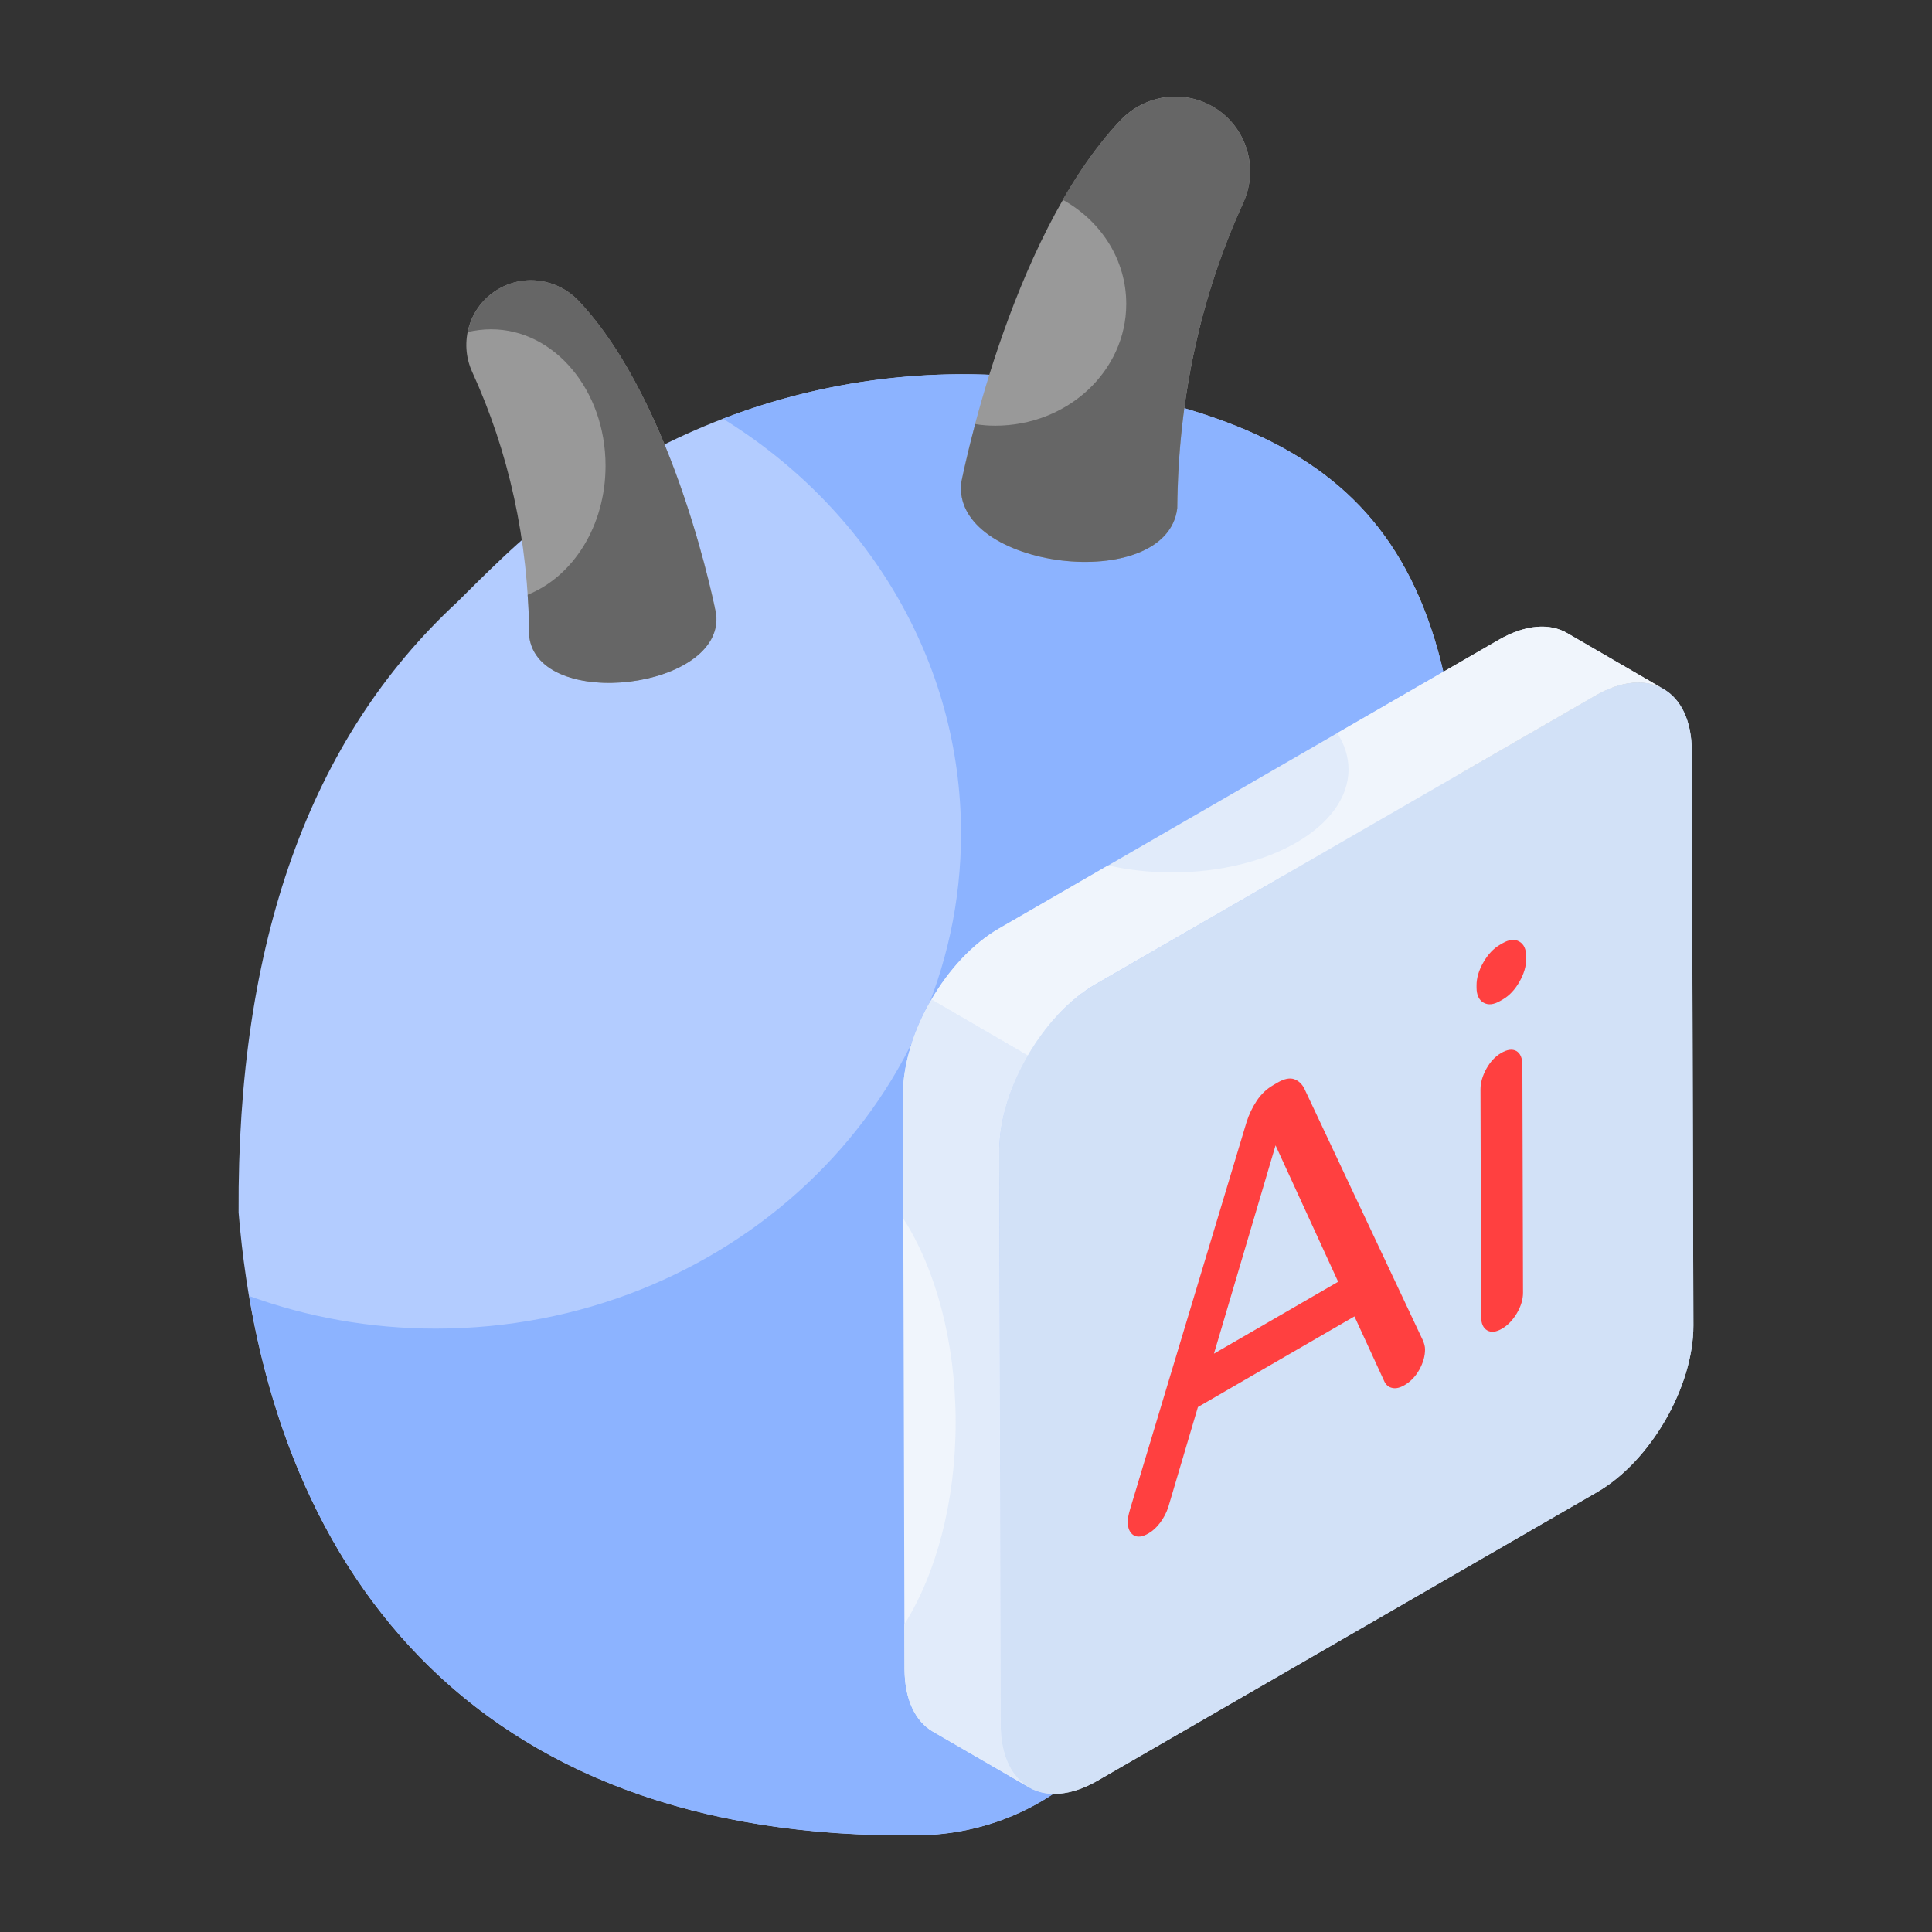 <svg width="70" height="70" viewBox="0 0 70 70" fill="none" xmlns="http://www.w3.org/2000/svg">
<rect x="0" y="0" width="70" height="70" fill="#333333" stroke="none"/>
<path d="M38.846 13.89C49.146 15.61 53.484 19.576 52.934 33.667C51.905 46.701 46.803 56.287 39.632 63.765C37.977 65.492 35.688 66.464 33.297 66.497C16.899 66.721 9.681 56.58 8.645 43.931C8.589 34.145 11.217 26.77 16.552 21.827C17.106 21.271 17.659 20.728 18.214 20.202C23.715 14.988 31.372 12.641 38.846 13.89Z" fill="#B3CCFF"/>
<path d="M52.932 33.663C51.907 46.706 46.801 56.285 39.636 63.764C37.973 65.496 35.69 66.463 33.292 66.492C18.236 66.705 10.917 58.162 9.031 46.957C11.129 47.721 13.411 48.138 15.79 48.138C26.301 48.138 34.82 40.107 34.82 30.199C34.82 23.91 31.387 18.375 26.195 15.172C30.169 13.644 34.54 13.169 38.843 13.885C49.151 15.608 53.483 19.575 52.932 33.663Z" fill="#8CB3FF"/>
<path d="M25.948 22.241C25.948 22.241 24.489 14.648 20.97 10.909C20.2 10.09 18.968 9.913 18.011 10.502C17.001 11.124 16.617 12.4 17.11 13.479C18.422 16.354 19.146 19.528 19.176 23.057C19.505 25.785 26.276 24.97 25.948 22.241Z" fill="#999999"/>
<path d="M25.944 22.246C26.272 24.974 19.503 25.787 19.175 23.058C19.175 22.546 19.155 22.043 19.117 21.549C20.761 20.891 21.94 19.053 21.94 16.876C21.94 14.137 20.084 11.931 17.792 11.931C17.502 11.931 17.221 11.97 16.951 12.028C17.067 11.409 17.444 10.857 18.014 10.499C18.972 9.909 20.2 10.093 20.973 10.906C24.493 14.65 25.944 22.246 25.944 22.246Z" fill="#666666"/>
<path d="M57.787 25.209C59.719 24.094 61.29 24.989 61.296 27.209L61.355 48.021C61.361 50.241 59.8 52.945 57.869 54.061L39.769 64.515C37.838 65.63 36.267 64.735 36.261 62.515L36.202 41.703C36.195 39.483 37.756 36.779 39.688 35.663L57.787 25.209Z" fill="#D2E1F7"/>
<path d="M61.355 48.021C61.362 50.242 59.8 52.942 57.871 54.06L39.77 64.517C37.84 65.634 36.264 64.736 36.257 62.516L36.229 51.012C37.261 51.33 38.349 51.5 39.487 51.5C45.622 51.5 50.598 46.522 50.598 40.385C50.598 36.892 48.986 33.781 46.47 31.745L57.786 25.212C59.715 24.095 61.291 24.993 61.298 27.213L61.355 48.021Z" fill="#D2E1F7"/>
<path d="M32.716 39.678L32.773 60.486C32.78 61.589 33.169 62.367 33.791 62.734L37.282 64.757C36.653 64.396 36.264 63.618 36.257 62.515L36.201 41.707C36.197 40.586 36.595 39.342 37.237 38.24L33.75 36.216C33.109 37.316 32.713 38.558 32.716 39.678Z" fill="#F0F5FC"/>
<path d="M37.282 64.757L33.791 62.734C33.169 62.367 32.78 61.589 32.773 60.486L32.766 58.853C33.911 57.036 34.625 54.426 34.625 51.535C34.625 48.6 33.89 45.963 32.73 44.153L32.716 39.677C32.709 38.56 33.112 37.316 33.748 36.213L37.24 38.242C36.597 39.345 36.194 40.583 36.201 41.707L36.257 62.515C36.264 63.618 36.653 64.396 37.282 64.757Z" fill="#E1EBFA"/>
<path d="M56.789 22.942C56.153 22.567 55.27 22.624 54.301 23.182L36.201 33.639C35.244 34.19 34.379 35.134 33.749 36.216L37.237 38.24C37.866 37.159 38.73 36.215 39.685 35.662L57.786 25.212C58.761 24.646 59.638 24.596 60.274 24.964L56.789 22.942Z" fill="#E1EBFA"/>
<path d="M60.273 24.964C59.638 24.596 58.761 24.646 57.786 25.212L39.685 35.662C38.731 36.213 37.869 37.161 37.239 38.242L33.748 36.213C34.377 35.131 35.246 34.191 36.201 33.639L40.151 31.356C40.865 31.518 41.65 31.61 42.47 31.61C45.997 31.61 48.859 29.942 48.859 27.877C48.859 27.418 48.718 26.972 48.449 26.562L54.301 23.182C55.269 22.624 56.153 22.567 56.789 22.942L60.273 24.964Z" fill="#F0F5FC"/>
<path d="M51.548 48.552C51.603 48.676 51.632 48.788 51.632 48.891C51.633 49.132 51.562 49.379 51.425 49.627C51.287 49.873 51.107 50.06 50.883 50.19C50.728 50.279 50.584 50.316 50.458 50.29C50.328 50.269 50.233 50.195 50.164 50.066L49.074 47.696L43.403 50.98L42.33 54.602C42.261 54.811 42.164 54.996 42.038 55.165C41.909 55.339 41.769 55.467 41.614 55.557C41.39 55.687 41.209 55.709 41.071 55.623C40.932 55.534 40.86 55.37 40.859 55.129C40.859 55.026 40.888 54.881 40.941 54.694L45.162 40.666C45.25 40.383 45.376 40.121 45.536 39.879C45.696 39.641 45.894 39.453 46.127 39.319L46.293 39.222C46.526 39.087 46.724 39.046 46.885 39.098C47.046 39.154 47.173 39.269 47.262 39.449L51.548 48.552ZM43.984 49.046L48.484 46.441L46.216 41.499L43.984 49.046Z" fill="#FF4040"/>
<path d="M55.046 34.114C55.213 34.209 55.297 34.392 55.297 34.66L55.298 34.736C55.298 35.008 55.216 35.284 55.05 35.576C54.884 35.864 54.683 36.076 54.451 36.211L54.35 36.269C54.118 36.403 53.917 36.424 53.75 36.328C53.583 36.23 53.499 36.05 53.498 35.778L53.498 35.702C53.497 35.434 53.58 35.155 53.746 34.867C53.912 34.578 54.112 34.366 54.345 34.231L54.445 34.173C54.678 34.039 54.879 34.018 55.046 34.114Z" fill="#FF4040"/>
<path d="M54.391 38.151C54.611 38.023 54.795 37.999 54.942 38.08C55.086 38.166 55.158 38.336 55.159 38.59L55.182 46.835C55.183 47.077 55.109 47.325 54.96 47.58C54.809 47.834 54.628 48.021 54.419 48.142C54.206 48.265 54.028 48.286 53.884 48.203C53.74 48.118 53.665 47.956 53.664 47.714L53.641 39.469C53.64 39.228 53.714 38.976 53.857 38.718C54 38.463 54.178 38.274 54.391 38.151Z" fill="#FF4040"/>
<path d="M34.83 17.471C34.83 17.471 36.517 8.693 40.584 4.371C41.474 3.425 42.898 3.22 44.004 3.901C45.172 4.62 45.616 6.095 45.046 7.342C43.53 10.665 42.692 14.334 42.657 18.413C42.278 21.567 34.45 20.624 34.83 17.471Z" fill="#999999"/>
<path d="M45.293 6.222C45.293 6.599 45.215 6.977 45.051 7.344C43.533 10.663 42.691 14.33 42.653 18.413C42.276 21.568 34.453 20.619 34.83 17.475C34.83 17.475 34.994 16.643 35.333 15.366C35.565 15.404 35.816 15.424 36.058 15.424C38.679 15.424 40.806 13.45 40.806 11.011C40.806 9.405 39.887 8.002 38.505 7.238C39.114 6.183 39.8 5.196 40.584 4.374C41.473 3.426 42.895 3.223 44.007 3.9C44.828 4.403 45.293 5.303 45.293 6.222Z" fill="#666666"/>
</svg>
